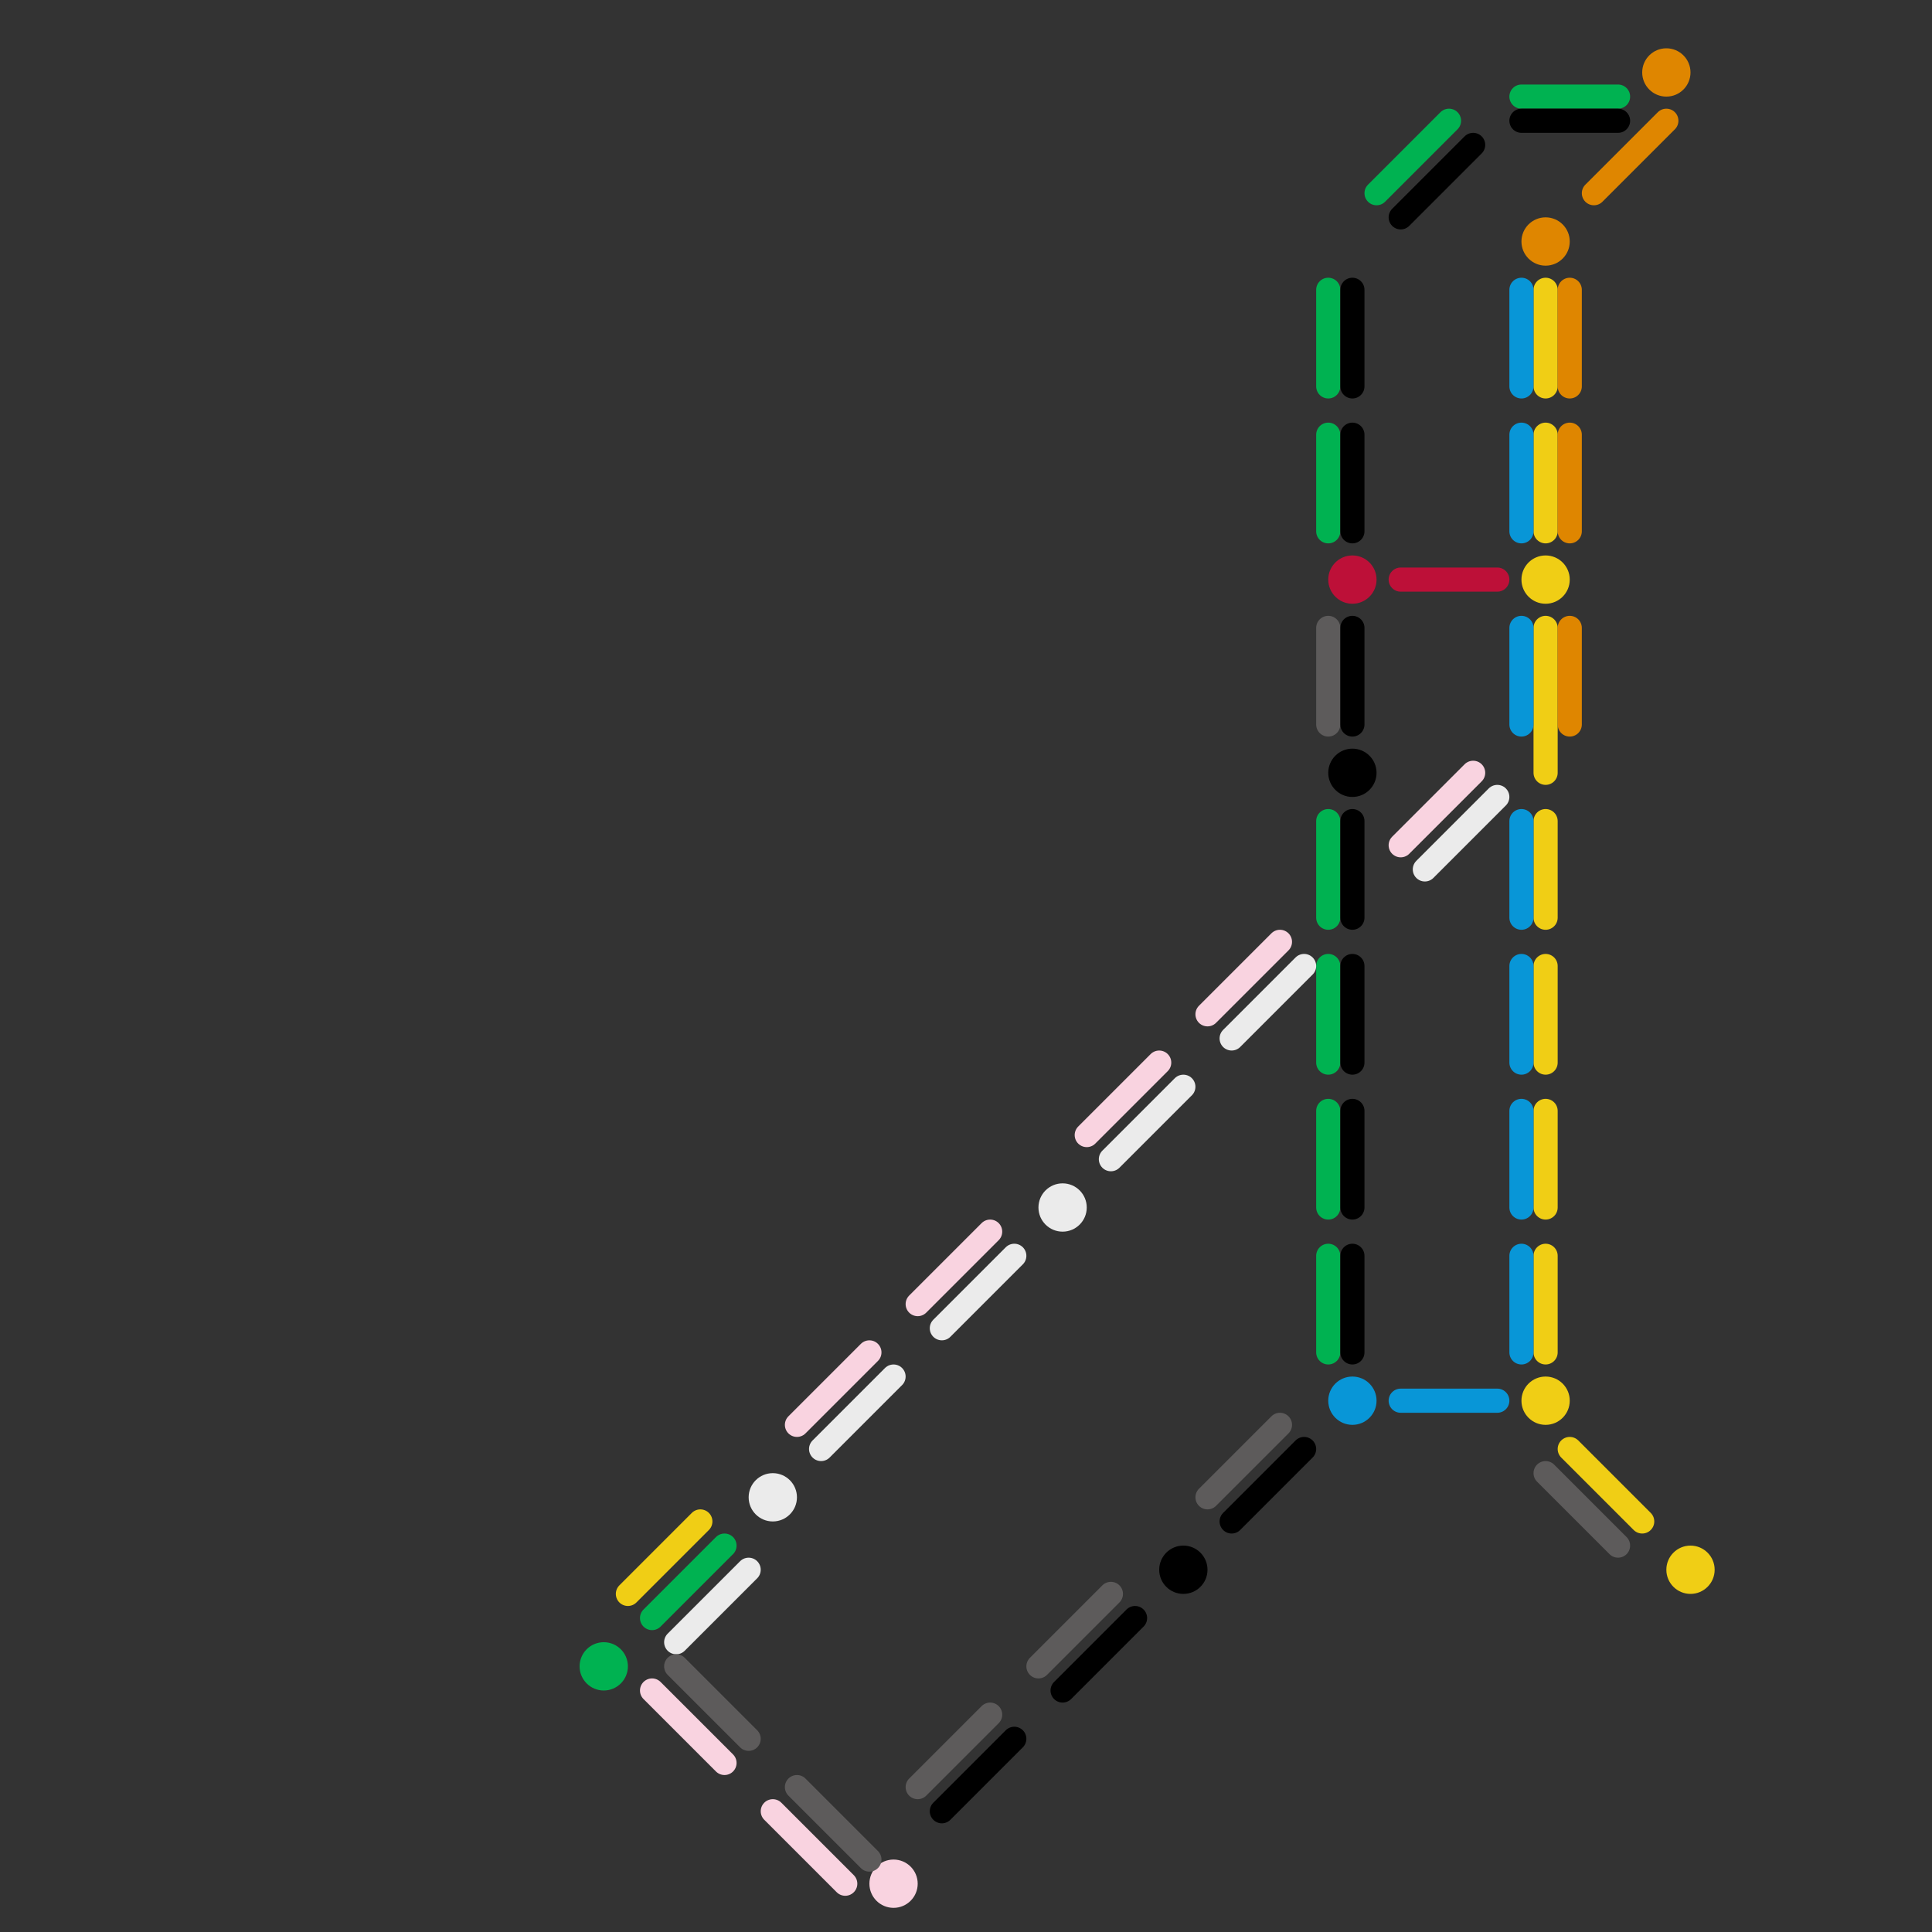 
<svg version="1.1" xmlns="http://www.w3.org/2000/svg" viewBox="0 0 80 80">
<rect x="0" y="0" width="80" height="80" fill="#333333" stroke="none"/>
<style>text { font: 1px Helvetica; font-weight: 600; white-space: pre; dominant-baseline: central; } line { stroke-width: 1; fill: none; stroke-linecap: round; stroke-linejoin: round; } .c0 { stroke: #00b251 } .c1 { stroke: #f0ce15 } .c2 { stroke: #f9d3e0 } .c3 { stroke: #ebebeb } .c4 { stroke: #5d5b5b } .c5 { stroke: #000000 } .c6 { stroke: #bd1038 } .c7 { stroke: #0896d7 } .c8 { stroke: #df8600 }</style><defs><g id="wm-xf"><circle r="1.2" fill="#000"/><circle r="0.9" fill="#fff"/><circle r="0.6" fill="#000"/><circle r="0.3" fill="#fff"/></g><g id="wm"><circle r="0.6" fill="#000"/><circle r="0.3" fill="#fff"/></g></defs><line class="c0" x1="27" y1="67" x2="30" y2="64"/><line class="c0" x1="55" y1="12" x2="55" y2="16"/><line class="c0" x1="55" y1="18" x2="55" y2="22"/><line class="c0" x1="57" y1="8" x2="60" y2="5"/><line class="c0" x1="55" y1="40" x2="55" y2="44"/><line class="c0" x1="55" y1="52" x2="55" y2="56"/><line class="c0" x1="55" y1="46" x2="55" y2="50"/><line class="c0" x1="55" y1="34" x2="55" y2="38"/><line class="c0" x1="63" y1="4" x2="67" y2="4"/><circle cx="25" cy="69" r="1" fill="#00b251" /><line class="c1" x1="64" y1="40" x2="64" y2="44"/><line class="c1" x1="64" y1="12" x2="64" y2="16"/><line class="c1" x1="64" y1="46" x2="64" y2="50"/><line class="c1" x1="64" y1="18" x2="64" y2="22"/><line class="c1" x1="26" y1="66" x2="29" y2="63"/><line class="c1" x1="64" y1="52" x2="64" y2="56"/><line class="c1" x1="64" y1="34" x2="64" y2="38"/><line class="c1" x1="65" y1="60" x2="68" y2="63"/><line class="c1" x1="64" y1="26" x2="64" y2="32"/><circle cx="70" cy="65" r="1" fill="#f0ce15" /><circle cx="64" cy="24" r="1" fill="#f0ce15" /><circle cx="64" cy="58" r="1" fill="#f0ce15" /><line class="c2" x1="32" y1="75" x2="35" y2="78"/><line class="c2" x1="27" y1="70" x2="30" y2="73"/><line class="c2" x1="33" y1="59" x2="36" y2="56"/><line class="c2" x1="38" y1="54" x2="41" y2="51"/><line class="c2" x1="58" y1="35" x2="61" y2="32"/><line class="c2" x1="50" y1="42" x2="53" y2="39"/><line class="c2" x1="45" y1="47" x2="48" y2="44"/><circle cx="37" cy="78" r="1" fill="#f9d3e0" /><line class="c3" x1="39" y1="55" x2="42" y2="52"/><line class="c3" x1="51" y1="43" x2="54" y2="40"/><line class="c3" x1="34" y1="60" x2="37" y2="57"/><line class="c3" x1="46" y1="48" x2="49" y2="45"/><line class="c3" x1="59" y1="36" x2="62" y2="33"/><line class="c3" x1="28" y1="68" x2="31" y2="65"/><circle cx="32" cy="62" r="1" fill="#ebebeb" /><circle cx="44" cy="50" r="1" fill="#ebebeb" /><line class="c4" x1="55" y1="26" x2="55" y2="30"/><line class="c4" x1="38" y1="74" x2="41" y2="71"/><line class="c4" x1="43" y1="69" x2="46" y2="66"/><line class="c4" x1="33" y1="74" x2="36" y2="77"/><line class="c4" x1="64" y1="61" x2="67" y2="64"/><line class="c4" x1="28" y1="69" x2="31" y2="72"/><line class="c4" x1="50" y1="62" x2="53" y2="59"/><line class="c5" x1="63" y1="5" x2="67" y2="5"/><line class="c5" x1="56" y1="26" x2="56" y2="30"/><line class="c5" x1="56" y1="18" x2="56" y2="22"/><line class="c5" x1="56" y1="34" x2="56" y2="38"/><line class="c5" x1="56" y1="52" x2="56" y2="56"/><line class="c5" x1="56" y1="40" x2="56" y2="44"/><line class="c5" x1="56" y1="12" x2="56" y2="16"/><line class="c5" x1="39" y1="75" x2="42" y2="72"/><line class="c5" x1="44" y1="70" x2="47" y2="67"/><line class="c5" x1="51" y1="63" x2="54" y2="60"/><line class="c5" x1="58" y1="9" x2="61" y2="6"/><line class="c5" x1="56" y1="46" x2="56" y2="50"/><circle cx="56" cy="32" r="1" fill="#000000" /><circle cx="49" cy="65" r="1" fill="#000000" /><line class="c6" x1="58" y1="24" x2="62" y2="24"/><circle cx="56" cy="24" r="1" fill="#bd1038" /><line class="c7" x1="58" y1="58" x2="62" y2="58"/><line class="c7" x1="63" y1="26" x2="63" y2="30"/><line class="c7" x1="63" y1="12" x2="63" y2="16"/><line class="c7" x1="63" y1="18" x2="63" y2="22"/><line class="c7" x1="63" y1="34" x2="63" y2="38"/><line class="c7" x1="63" y1="40" x2="63" y2="44"/><line class="c7" x1="63" y1="46" x2="63" y2="50"/><line class="c7" x1="63" y1="52" x2="63" y2="56"/><circle cx="56" cy="58" r="1" fill="#0896d7" /><line class="c8" x1="65" y1="12" x2="65" y2="16"/><line class="c8" x1="66" y1="8" x2="69" y2="5"/><line class="c8" x1="65" y1="26" x2="65" y2="30"/><line class="c8" x1="65" y1="18" x2="65" y2="22"/><circle cx="64" cy="10" r="1" fill="#df8600" /><circle cx="69" cy="3" r="1" fill="#df8600" />
</svg>
